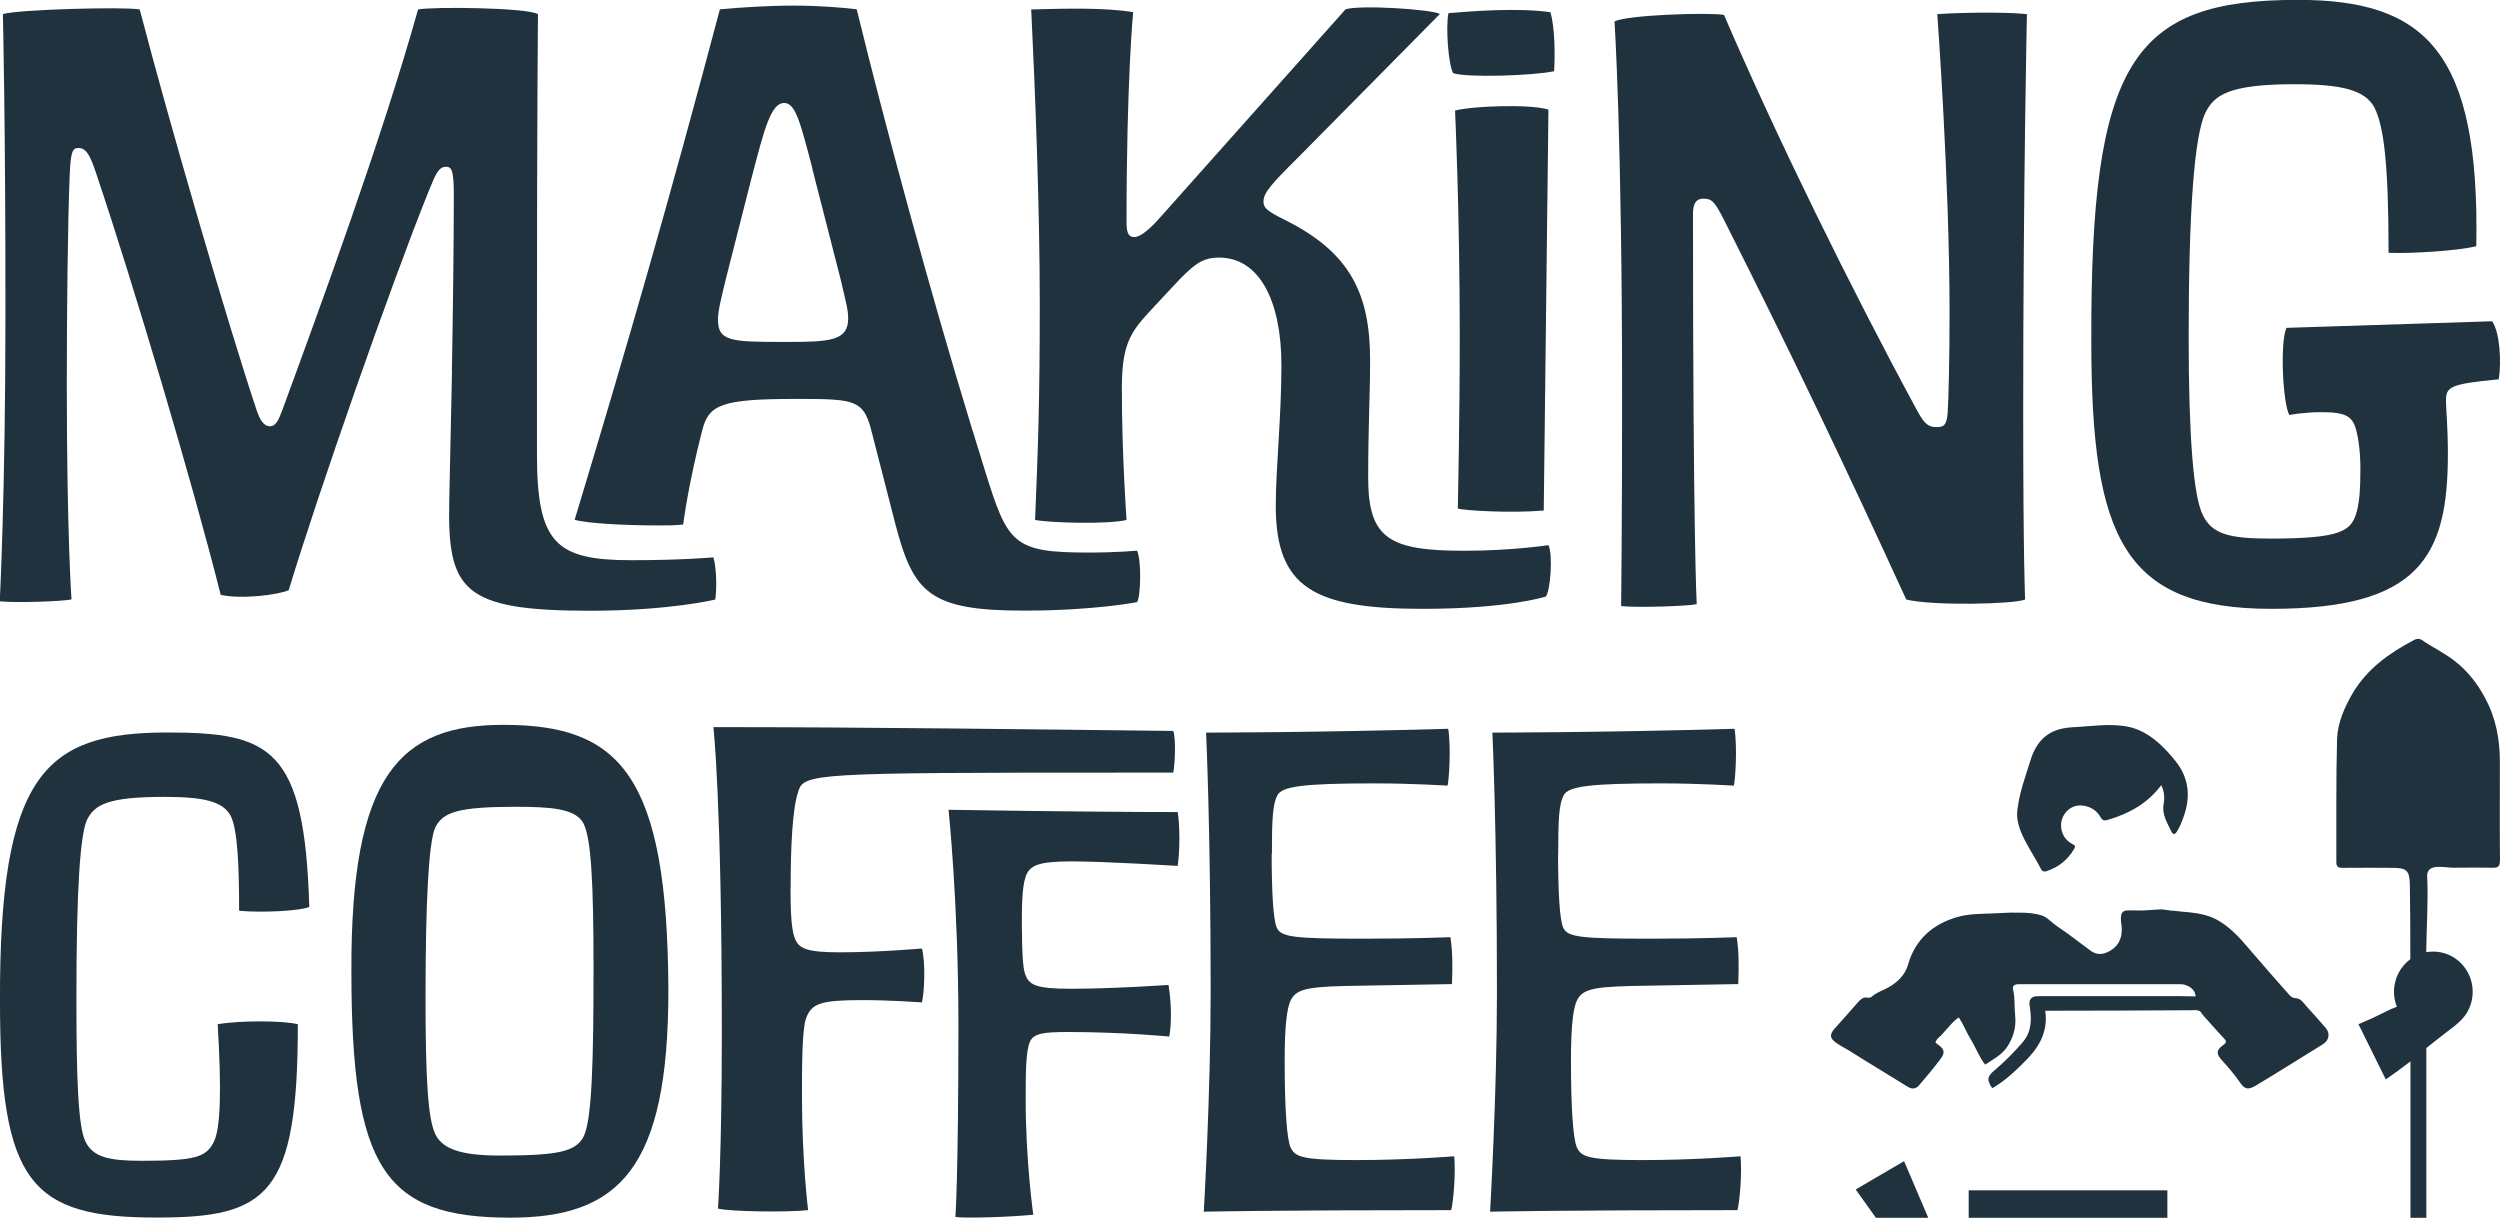 <svg width="388" height="189" viewBox="0 0 388 189" fill="none" xmlns="http://www.w3.org/2000/svg">
<g clip-path="url(#clip0_1580_65218)">
<path d="M387.981 133.615C387.981 134.468 387.701 134.672 386.898 134.672C384.862 134.634 382.826 134.653 380.809 134.672C379.315 134.672 376.588 133.893 376.7 136.044C376.887 139.937 376.588 143.868 376.551 147.781C376.906 147.707 377.279 147.688 377.653 147.688C381.015 147.688 383.76 150.469 383.76 153.918C383.76 155.124 383.424 156.31 382.77 157.33C381.893 158.684 380.38 159.648 379.128 160.631C378.269 161.298 377.41 161.984 376.57 162.652V189.037H374.104V164.728L372.05 166.267L370.275 167.528L366.036 158.962L368.314 157.96L371.097 156.607L371.994 156.255C371.713 155.531 371.545 154.753 371.545 153.918C371.545 151.842 372.554 150.006 374.085 148.856C374.085 145.018 374.067 141.18 374.011 137.342C373.973 135.042 373.469 134.69 371.284 134.69C368.706 134.672 366.148 134.672 363.57 134.69C362.823 134.69 362.599 134.505 362.599 133.726C362.618 127.366 362.543 121.006 362.711 114.683C362.804 112.161 363.869 109.769 365.139 107.581C367.399 103.78 370.836 101.333 374.664 99.33C375.057 99.108 375.468 99.071 375.841 99.312C377.485 100.443 379.334 101.314 380.94 102.557C382.976 104.133 384.489 106.08 385.684 108.323C387.365 111.438 387.981 114.757 387.981 118.225C387.981 123.361 387.944 128.497 388 133.633M360.619 162.003C357.145 164.135 353.727 166.323 350.235 168.4C349.133 169.067 348.479 169.234 347.695 168.066C346.798 166.731 345.752 165.581 344.706 164.395C343.884 163.449 344.071 162.893 345.024 162.207C345.621 161.78 345.565 161.576 345.136 161.131C344.538 160.501 343.959 159.852 343.38 159.203C343.081 158.869 342.783 158.554 342.502 158.22C342.316 158.016 342.11 157.812 341.942 157.571C341.737 157.256 341.587 156.978 341.214 156.848C340.84 156.737 340.429 156.774 340.056 156.792H339.645C332.305 156.829 324.964 156.866 317.643 156.866C317.55 156.866 317.475 156.866 317.438 156.866C317.438 156.885 317.438 156.922 317.438 156.959C317.942 160.631 315.906 163.134 314.076 164.914L313.347 165.637C312.096 166.861 310.732 168.01 309.22 168.882C308.958 168.622 308.585 167.899 308.603 167.51C308.603 166.953 309.108 166.49 309.5 166.156C311.087 164.821 312.563 163.338 313.945 161.725C315.308 160.111 315.29 158.294 315.066 156.551L315.028 156.31C314.953 155.772 314.897 155.327 315.215 154.975C315.551 154.604 315.999 154.604 316.728 154.604C321.976 154.604 327.187 154.604 332.435 154.604H336.003C337.59 154.604 339.178 154.586 340.747 154.641C340.747 153.51 339.477 152.75 338.449 152.75H325.207C321.229 152.75 317.251 152.75 313.273 152.75C312.656 152.75 312.283 153.01 312.432 153.585C312.75 154.901 312.6 156.236 312.75 157.571C312.936 159.295 312.525 160.927 311.554 162.411C310.695 163.727 309.35 164.395 308.099 165.229C307.146 164.042 306.661 162.596 305.858 161.298C305.204 160.241 304.756 159.054 304.065 157.998C304.046 157.96 304.027 157.942 303.971 157.942C303.934 157.942 303.897 157.942 303.878 157.979C303.598 158.201 303.318 158.424 303.075 158.684C302.477 159.314 301.917 159.963 301.338 160.612C301.188 160.76 300.497 161.354 300.497 161.539C300.236 161.817 300.572 161.966 300.777 162.114C301.786 162.837 301.917 163.393 301.151 164.376C300.086 165.785 298.966 167.139 297.808 168.474C297.378 168.956 296.799 169.104 296.127 168.696C293.195 166.861 290.206 165.099 287.293 163.245C286.545 162.763 285.742 162.392 285.014 161.873C283.949 161.131 283.912 160.538 284.79 159.574C286.004 158.239 287.18 156.885 288.376 155.531C288.637 155.253 288.917 154.957 289.291 154.845C289.683 154.734 290.113 154.994 290.449 154.716C291.103 154.159 291.7 153.918 292.447 153.566C293.008 153.306 293.549 152.991 294.035 152.62C295.006 151.897 295.772 150.933 296.108 149.765C297.266 145.686 300.086 143.386 303.766 142.329C305.484 141.829 307.277 141.829 309.033 141.773C310.415 141.718 311.834 141.606 313.235 141.643C314.468 141.643 315.719 141.699 316.896 142.088C317.624 142.329 318.147 142.886 318.726 143.349C319.399 143.887 320.127 144.332 320.818 144.833C322.032 145.741 323.265 146.65 324.479 147.558C325.338 148.207 326.291 148.17 327.187 147.725C328.663 147.002 329.354 145.778 329.298 144.109C329.279 143.275 328.7 141.421 330.026 141.31C330.848 141.254 331.67 141.328 332.51 141.31C333.388 141.273 334.266 141.18 335.162 141.143C335.965 141.106 336.75 141.365 337.534 141.365C338.281 141.476 339.028 141.514 339.775 141.588C341.326 141.755 342.857 142.051 344.221 142.83C346.126 143.924 347.564 145.5 348.965 147.15C351.038 149.579 353.148 151.971 355.259 154.363C355.539 154.678 355.819 154.901 356.305 154.92C357.108 154.957 357.5 155.661 357.986 156.199C358.994 157.293 359.966 158.405 360.937 159.518C361.665 160.334 361.497 161.446 360.563 162.021M338.86 126.884C338.58 127.626 338.3 128.367 337.87 129.035C337.572 129.517 337.254 129.628 336.993 129.035C336.339 127.681 335.498 126.402 335.797 124.733C335.965 123.861 335.928 122.897 335.424 121.859C333.276 124.714 330.456 126.253 327.224 127.218C326.627 127.403 326.309 127.403 325.954 126.754C325.151 125.234 322.947 124.566 321.565 125.308C320.015 126.142 319.436 127.996 320.239 129.61C320.557 130.258 321.08 130.722 321.715 131.037C322.107 131.241 322.107 131.427 321.901 131.76C320.912 133.448 319.492 134.597 317.606 135.209C317.083 135.376 316.859 135.098 316.653 134.672C315.402 132.187 312.824 128.905 313.067 126.012C313.067 125.808 313.104 125.604 313.142 125.4V125.382C313.459 122.879 314.356 120.487 315.103 118.095C315.159 117.909 315.215 117.743 315.271 117.576C315.383 117.242 315.495 116.964 315.626 116.704C316.747 114.257 318.633 113.033 321.696 112.866C324.498 112.736 327.486 112.217 330.306 112.792C333.388 113.422 335.835 115.833 337.721 118.225C339.775 120.839 340 123.806 338.86 126.865M336.376 189H305.54V184.735H336.376V189ZM299.283 189H291.14L288.002 184.605L295.511 180.211L299.265 189H299.283ZM374.422 159.184H374.366C374.366 159.184 374.403 159.203 374.422 159.221V159.184ZM374.422 159.184H374.366C374.366 159.184 374.403 159.203 374.422 159.221V159.184ZM374.422 159.184H374.366C374.366 159.184 374.403 159.203 374.422 159.221V159.184ZM341.475 154.827L340.784 154.938C340.784 154.827 340.971 154.678 340.933 154.66C340.84 154.66 340.765 154.641 340.691 154.641C340.691 154.678 340.691 154.734 340.691 154.771L340.915 155.365C341.214 155.402 341.512 155.383 341.475 154.827ZM341.587 157.108L341.699 157.386C341.699 157.386 341.774 157.46 341.811 157.515C341.755 157.349 341.681 157.219 341.587 157.108ZM341.475 154.827L340.784 154.938C340.784 154.827 340.971 154.678 340.933 154.66C340.84 154.66 340.765 154.641 340.691 154.641C340.691 154.678 340.691 154.734 340.691 154.771L340.915 155.365C341.214 155.402 341.512 155.383 341.475 154.827ZM341.811 157.515C341.811 157.515 341.83 157.571 341.849 157.59H341.886L341.83 157.515H341.811Z" fill="#20323E"/>
<path d="M70.134 57.425C70.283 49.434 70.433 37.659 70.433 30.242C70.433 26.608 70.134 25.885 69.256 25.885C68.079 25.885 67.65 26.905 66.473 29.816C60.608 44.353 49.197 77.061 44.807 91.598C43.201 92.322 37.486 93.045 34.255 92.322C29.866 74.873 20.789 44.353 14.924 26.905C13.897 23.845 13.318 22.974 12.141 22.974C11.263 22.974 10.964 23.549 10.815 27.183C10.516 34.452 10.367 48.414 10.367 59.595C10.367 82.847 11.095 93.026 11.095 93.026C9.918 93.323 2.466 93.601 -0.036 93.323C-0.036 93.323 0.841 76.32 0.841 49.415C0.879 20.36 0.449 2.188 0.449 2.188C2.634 1.465 19.332 1.02 21.685 1.465C26.224 18.913 35.45 50.602 39.839 63.693C40.288 65.009 40.867 66.159 41.894 66.159C42.772 66.159 43.201 65.287 43.799 63.693C49.663 47.709 59.17 21.824 64.885 1.465C67.239 1.02 81.732 1.168 83.488 2.188C83.488 2.188 83.338 20.36 83.338 49.434V70.516C83.338 84.33 86.271 86.944 97.981 86.944C106.031 86.944 110.719 86.499 110.719 86.499C111.149 87.946 111.298 90.857 111.018 93.045C111.018 93.045 103.995 94.788 91.538 94.788C71.777 94.788 69.424 91.598 69.723 77.784L70.152 57.425H70.134Z" fill="#20323E"/>
<path d="M126.09 26.163C124.185 18.895 123.456 15.983 121.701 15.983C119.646 15.983 118.619 20.063 116.714 27.331L112.754 42.888C112.026 45.947 111.428 48.117 111.428 49.582C111.428 52.919 113.333 53.068 121.383 53.068H122.111C128.705 53.068 131.637 52.919 131.637 49.433C131.637 47.969 131.189 46.522 130.46 43.333L126.071 26.182L126.09 26.163ZM152.891 73.112C156.403 84.46 157.281 85.757 168.991 85.757C173.38 85.757 176.462 85.461 176.462 85.461C177.191 86.926 177.041 92.729 176.462 93.453C176.462 93.453 169.869 94.769 158.887 94.769C144.244 94.769 141.76 92.006 138.977 81.4L135.167 66.566C133.99 62.209 132.683 61.912 124.334 61.912H123.606C111.895 61.912 109.99 62.784 108.963 66.863C106.759 75.448 106.03 81.4 106.03 81.4C104.854 81.548 103.827 81.548 102.071 81.548C97.234 81.548 91.238 81.252 89.184 80.677C97.532 53.049 103.827 31.244 111.727 1.446C114.958 1.15 119.198 0.872 123.157 0.872C127.117 0.872 130.778 1.168 132.963 1.446C137.501 20.063 144.674 46.374 150.688 65.992L152.891 73.112Z" fill="#20323E"/>
<path d="M239.872 92.599C239.872 92.599 234.007 94.491 220.84 94.491C203.993 94.491 197.998 91.283 197.998 78.507C197.998 72.685 198.876 64.694 198.876 56.702C198.876 46.522 195.364 39.977 189.201 39.977C186.567 39.977 185.241 40.997 181.879 44.631L178.219 48.562C175.286 51.751 174.11 53.791 174.11 60.336C174.11 70.516 174.838 80.695 174.838 80.695C171.906 81.418 162.829 81.14 160.643 80.695C161.092 69.793 161.372 62.524 161.372 47.264C161.372 32.004 160.643 13.832 160.046 1.465C165.462 1.316 171.607 1.168 175.865 1.891C175.865 1.891 174.838 12.368 174.838 34.6C174.838 36.343 175.286 36.788 176.015 36.788C176.743 36.788 177.77 36.213 179.675 34.173L208.83 1.446C211.034 0.723 222.297 1.446 223.473 2.169L201.21 24.698C197.4 28.481 196.093 29.927 196.093 31.244C196.093 32.263 196.522 32.69 199.455 34.155C209.708 39.254 212.641 45.781 212.641 55.96C212.641 61.041 212.342 66.14 212.342 74.131C212.342 83.588 215.573 85.479 227.284 85.479C234.605 85.479 240.32 84.608 240.32 84.608C241.049 86.054 240.619 91.876 239.891 92.599" fill="#20323E"/>
<path d="M239.59 79.231C234.473 79.676 227.282 79.231 226.255 78.934C226.255 78.934 226.554 64.694 226.554 52.326C226.554 32.709 225.825 17.152 225.825 17.152C228.758 16.428 237.386 16.132 240.319 17.003L239.59 79.231ZM241.197 11.051C237.835 11.774 227.431 12.071 225.526 11.348C224.798 10.031 224.35 4.376 224.798 2.04C228.309 1.743 235.481 1.168 240.618 1.891C241.346 4.228 241.346 8.863 241.197 11.051Z" fill="#20323E"/>
<path d="M251.6 94.064C251.6 94.064 251.75 81.418 251.75 61.782C251.75 21.082 250.573 3.338 250.573 3.338C252.329 2.318 265.216 1.891 267.569 2.318C275.619 21.064 287.199 44.631 297.434 63.525C298.462 65.417 299.041 66.288 300.516 66.288C301.543 66.288 302.122 66.14 302.272 64.119C302.421 62.079 302.571 55.682 302.571 48.413C302.571 28.054 300.665 2.188 300.665 2.188C302.57 2.04 310.191 1.761 314.58 2.188C314.58 2.188 314.001 28.351 314.001 63.97C314.001 87.222 314.3 93.044 314.3 93.044C312.694 93.767 299.956 94.064 295.847 93.044C286.471 72.555 277.842 54.514 267.588 34.173C266.113 31.262 265.683 30.835 264.357 30.835C263.479 30.835 262.751 31.262 262.751 33.153C262.751 83.606 263.33 93.767 263.33 93.767C262.153 94.064 254.103 94.342 251.619 94.064" fill="#20323E"/>
<path d="M355.296 64.397C354.268 62.505 353.839 53.049 354.866 50.88L386.785 49.86C387.962 51.603 388.242 55.96 387.813 58.871C380.192 59.594 379.613 60.039 379.613 62.209C379.613 63.229 379.912 66.14 379.912 70.497C379.912 86.481 375.374 94.491 352.531 94.491C329.689 94.491 324.572 83.588 324.572 53.049C324.422 9.438 331.015 -0.019 356.64 -0.019C376.401 -0.019 384.899 7.973 384.32 38.215C381.388 38.938 374.066 39.383 370.704 39.235C370.704 25.421 369.976 19.618 368.519 16.706C367.044 13.944 363.401 13.072 356.08 13.072C345.826 13.072 343.641 14.815 342.315 17.43C340.559 20.916 339.681 32.69 339.681 52.326C339.681 67.586 340.41 77.043 341.885 79.954C343.342 82.865 345.845 83.588 352.419 83.588C363.103 83.588 364.728 82.42 365.605 79.954C366.184 78.211 366.334 76.023 366.334 72.685C366.334 69.774 365.904 66.863 365.307 65.713C364.578 64.267 363.103 63.97 360.189 63.97C357.556 63.97 355.352 64.397 355.352 64.397" fill="#20323E"/>
<path d="M37.111 141.328C37.111 134.264 36.868 128.738 35.804 126.624C34.608 124.381 31.657 123.676 25.494 123.676C16.846 123.676 14.717 124.844 13.522 127.199C12.457 129.424 11.86 137.787 11.86 154.845C11.86 167.194 12.102 174.852 13.279 177.207C14.474 179.562 16.828 180.155 21.927 180.155C30.462 180.155 31.994 179.562 33.189 177.207C34.253 175.093 34.384 168.975 33.786 158.962C37.111 158.368 43.872 158.368 46.225 158.962C46.225 185.44 41.594 188.963 24.411 188.963C4.856 189 -0.001 183.697 -0.001 155.457C-0.113 120.153 6.985 113.682 25.961 113.682C41.967 113.682 47.29 116.037 48 140.753C46.823 141.347 40.66 141.699 37.092 141.347" fill="#20323E"/>
<path d="M67.574 176.058C68.751 178.412 71.72 179.34 77.641 179.34C86.531 179.34 89.37 178.746 90.566 176.41C91.873 173.814 92.116 164.877 92.116 150.173C92.116 137.23 91.761 130.166 90.566 127.811C89.37 125.456 85.355 125.215 80.013 125.215C71.123 125.215 68.751 126.049 67.574 128.386C66.51 130.629 66.043 140.16 66.043 154.864C66.043 167.213 66.397 173.684 67.574 176.039M78.127 112.495C96.15 112.495 103.602 120.134 103.733 153.677C103.733 181.324 96.15 188.981 79.191 188.981C59.636 188.981 54.537 181.342 54.537 150.748C54.425 120.153 62.12 112.495 78.127 112.495Z" fill="#20323E"/>
<path d="M122.691 137.805C122.691 141.328 122.803 144.036 123.289 145.445C123.886 147.206 125.063 147.8 130.405 147.8C136.325 147.8 143.086 147.206 143.086 147.206C143.684 149.561 143.441 154.141 143.086 155.569C143.086 155.569 138.1 155.216 133.953 155.216C127.435 155.216 125.885 155.68 125.063 158.165C124.465 159.926 124.465 166.045 124.465 170.161C124.465 180.156 125.418 187.814 125.418 187.814C122.224 188.166 113.334 188.055 111.429 187.572C111.429 187.572 112.026 179.562 112.026 160.149C112.026 124.251 110.719 112.848 110.719 112.848C134.42 112.848 160.494 113.2 182.084 113.441C182.551 114.609 182.327 118.967 182.084 119.912H174.147C126.146 119.912 124.727 120.023 123.886 122.86C122.934 125.679 122.71 131.928 122.71 137.805" fill="#20323E"/>
<path d="M158.607 144.276C158.607 147.225 158.719 150.043 159.074 151.1C159.672 152.861 160.624 153.455 166.302 153.455C172.821 153.455 181.356 152.861 181.356 152.861C181.954 156.626 181.711 159.574 181.468 160.872C181.468 160.872 174.24 160.167 165.705 160.167C161.913 160.167 160.494 160.408 159.896 161.576C159.186 162.985 159.186 166.638 159.186 170.755C159.186 180.174 160.363 188.518 160.363 188.518C157.169 188.87 149.81 189.111 148.279 188.87C148.279 188.87 148.746 182.751 148.746 158.98C148.746 140.271 147.214 125.679 147.214 125.679C147.214 125.679 168.319 126.031 182.776 126.031C183.13 128.145 183.13 131.909 182.776 134.394C182.776 134.394 171.756 133.689 166.302 133.689C161.203 133.689 159.784 134.282 159.186 136.044C158.589 137.805 158.589 140.753 158.589 144.276" fill="#20323E"/>
<path d="M197.362 132.502C197.362 138.38 197.605 142.849 198.184 144.035C198.894 145.444 200.911 145.685 211.576 145.685C219.868 145.685 225.098 145.444 225.098 145.444C225.453 147.558 225.453 150.154 225.341 152.731L211.594 152.973C203.302 153.084 201.285 153.325 200.332 155.216C199.734 156.403 199.38 159.221 199.38 164.506C199.38 172.145 199.734 176.985 200.332 178.153C201.042 179.562 202.106 180.044 210.399 180.044C218.692 180.044 225.696 179.451 225.696 179.451C225.938 182.158 225.584 186.274 225.229 187.813C197.381 187.813 186.828 188.054 186.828 188.054C186.828 188.054 187.893 169.809 187.893 153.937C187.893 128.645 187.183 113.7 187.183 113.7C187.183 113.7 204.254 113.7 224.762 113.107C225.229 115.925 224.874 121.34 224.65 121.933C224.65 121.933 219.308 121.581 213.387 121.581C202.125 121.581 198.931 122.044 198.222 123.472C197.512 124.881 197.4 127.236 197.4 132.539" fill="#20323E"/>
<path d="M241.814 132.502C241.814 138.38 242.057 142.849 242.636 144.035C243.346 145.444 245.363 145.685 256.028 145.685C264.32 145.685 269.531 145.444 269.531 145.444C269.886 147.558 269.886 150.154 269.774 152.731L256.028 152.973C247.735 153.084 245.718 153.325 244.765 155.216C244.168 156.403 243.813 159.221 243.813 164.506C243.813 172.145 244.168 176.985 244.765 178.153C245.475 179.562 246.54 180.044 254.832 180.044C263.125 180.044 270.129 179.451 270.129 179.451C270.372 182.158 270.017 186.274 269.662 187.813C241.814 187.813 231.262 188.054 231.262 188.054C231.262 188.054 232.326 169.809 232.326 153.937C232.326 128.645 231.616 113.7 231.616 113.7C231.616 113.7 248.687 113.7 269.195 113.107C269.662 115.925 269.307 121.34 269.083 121.933C269.083 121.933 263.741 121.581 257.821 121.581C246.558 121.581 243.364 122.044 242.655 123.472C241.945 124.881 241.833 127.236 241.833 132.539" fill="#20323E"/>
</g>
<defs>
<clipPath id="clip0_1580_65218">
<rect width="388" height="189" fill="white"/>
</clipPath>
</defs>
</svg>
